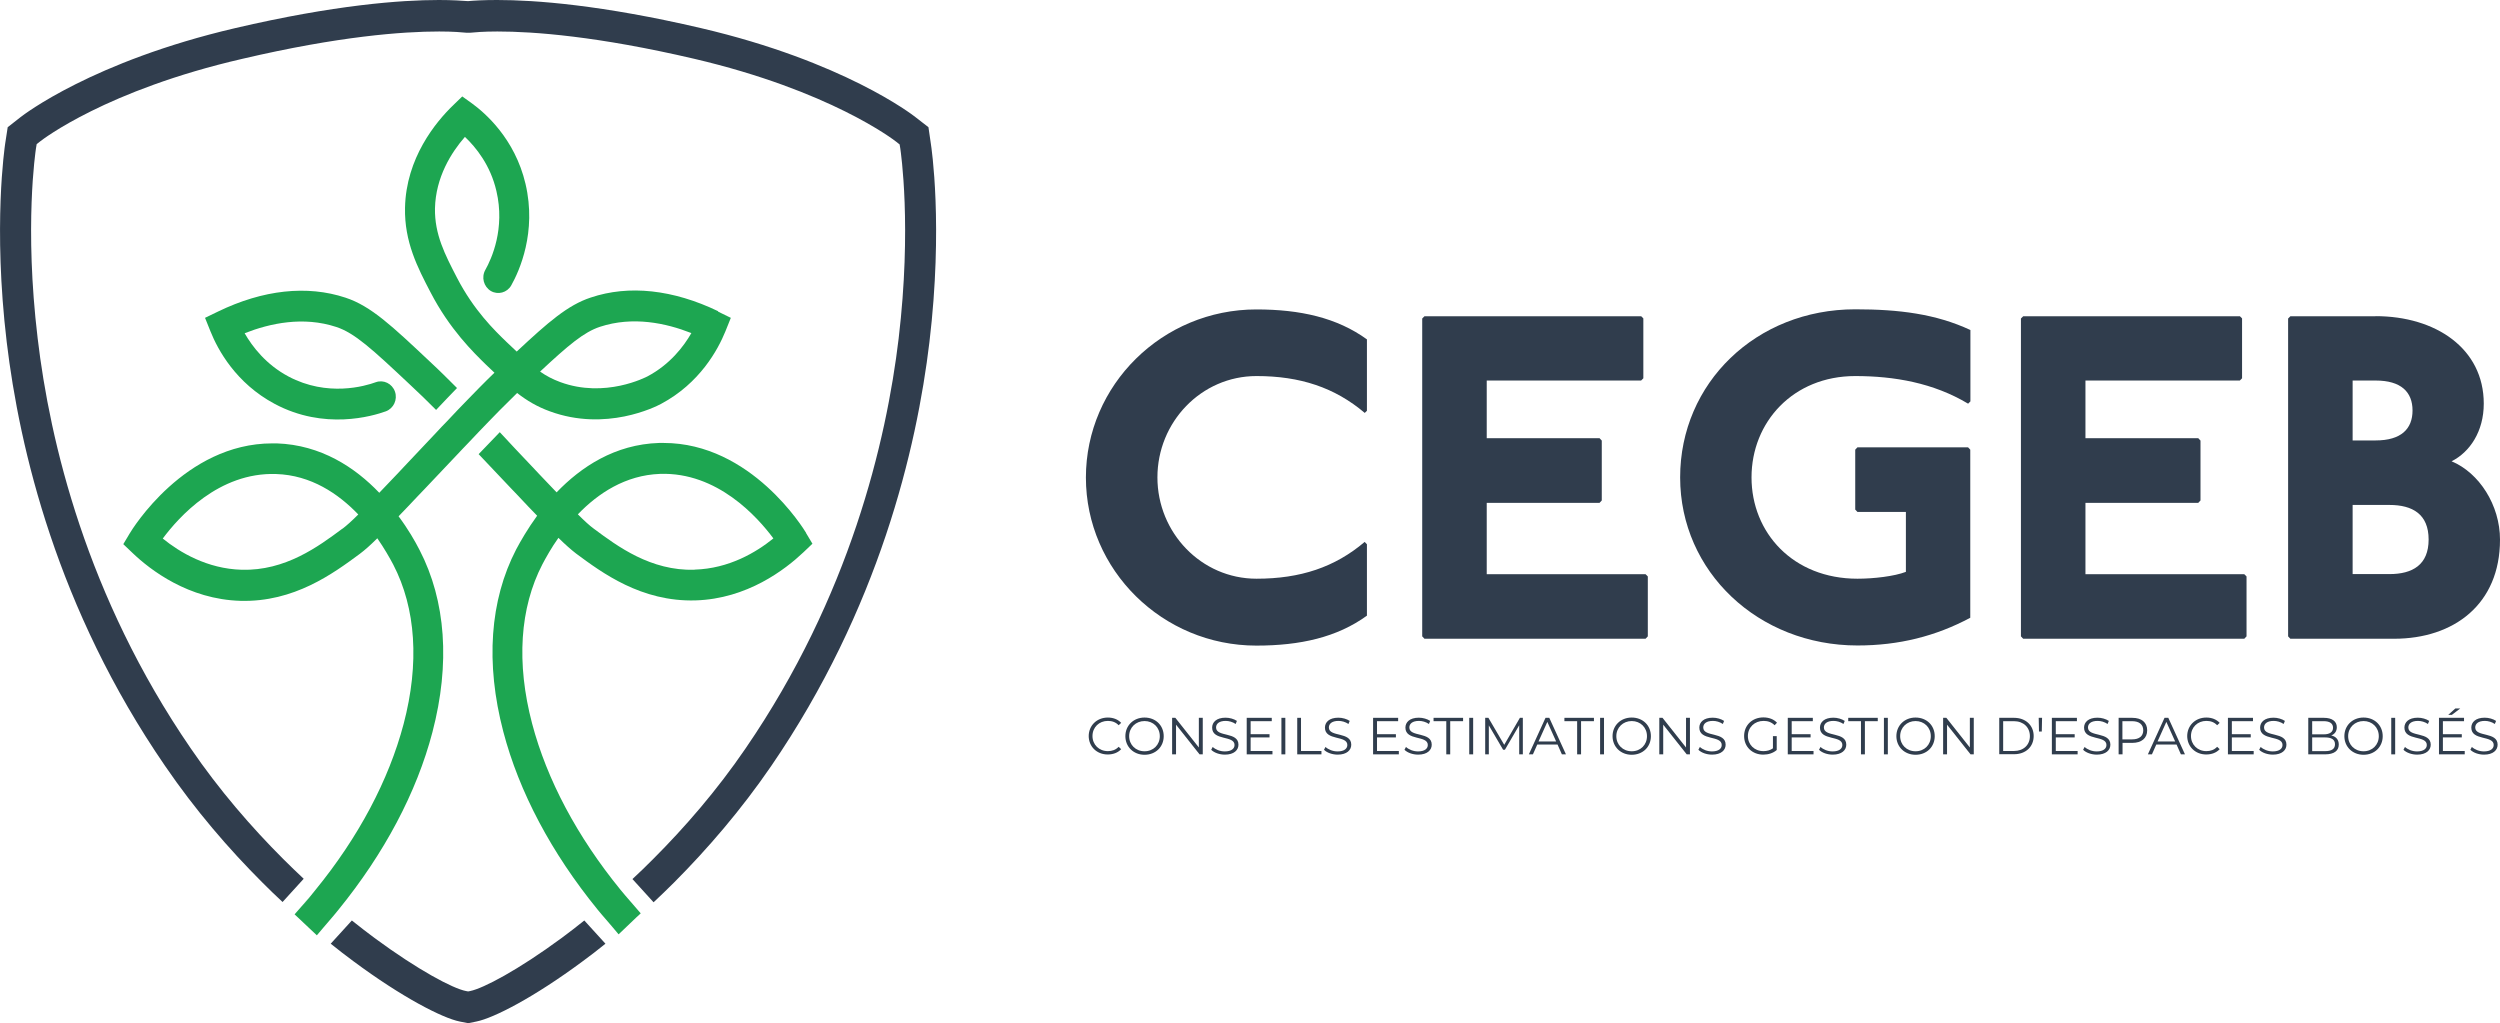 <?xml version="1.0" encoding="UTF-8"?>
<svg id="Calque_2" data-name="Calque 2" xmlns="http://www.w3.org/2000/svg" viewBox="0 0 178.63 73.11">
  <defs>
    <style>
      .cls-1 {
        fill: #303d4d;
      }

      .cls-1, .cls-2 {
        stroke-width: 0px;
      }

      .cls-2 {
        fill: #1da651;
      }
    </style>
  </defs>
  <g id="Calque_1-2" data-name="Calque 1">
    <g>
      <g>
        <path class="cls-1" d="M97.51,29.5c-2.14-1.81-4.61-2.63-7.73-2.63-3.95,0-7.08,3.29-7.08,7.24s3.13,7.24,7.08,7.24c3.13,0,5.6-.82,7.73-2.63l.16.17v5.1c-2.14,1.55-4.77,2.14-7.9,2.14-6.71,0-12.18-5.4-12.18-12.01s5.46-12.01,12.18-12.01c3.13,0,5.76.59,7.9,2.14v5.1l-.16.16Z"/>
        <path class="cls-1" d="M117.26,22.59l.16.16v4.28l-.16.16h-11.03v4.12h8.06l.16.17v4.28l-.16.17h-8.06v5.1h11.35l.16.16v4.28l-.16.17h-15.8l-.16-.17v-22.71l.16-.16h15.47Z"/>
        <path class="cls-1" d="M140.62,28.84c-2.47-1.48-5.27-1.97-8.06-1.97-4.44,0-7.41,3.29-7.41,7.24s2.96,7.24,7.57,7.24c1.15,0,2.63-.17,3.46-.49v-4.28h-3.46l-.16-.17v-4.28l.16-.17h7.9l.16.17v12.01c-2.47,1.32-5.1,1.98-8.06,1.98-7.08,0-12.67-5.27-12.67-12.01s5.43-12.01,12.51-12.01c3.13,0,5.76.33,8.23,1.48v5.1l-.16.16Z"/>
        <path class="cls-1" d="M160.04,22.59l.16.16v4.28l-.16.16h-11.03v4.12h8.06l.16.17v4.28l-.16.17h-8.06v5.1h11.35l.16.16v4.28l-.16.17h-15.8l-.16-.17v-22.71l.16-.16h15.47Z"/>
        <path class="cls-1" d="M169.74,22.59c4.28,0,7.73,2.3,7.73,6.25,0,1.98-.99,3.46-2.3,4.12,1.97.82,3.46,3.13,3.46,5.6,0,4.61-3.29,7.08-7.57,7.08h-7.41l-.16-.17v-22.71l.16-.16h6.09ZM168.1,31.47h1.65c1.81,0,2.63-.82,2.63-2.14s-.82-2.14-2.63-2.14h-1.65v4.28ZM168.1,41.02h2.63c1.65,0,2.8-.66,2.8-2.47s-1.15-2.47-2.8-2.47h-2.63v4.94Z"/>
      </g>
      <g>
        <path class="cls-1" d="M77.79,52.6c0-.76.58-1.33,1.37-1.33.38,0,.72.13.95.38l-.18.17c-.21-.22-.47-.31-.77-.31-.63,0-1.1.46-1.1,1.08s.47,1.08,1.1,1.08c.3,0,.56-.09.77-.31l.18.17c-.23.25-.57.38-.96.38-.78,0-1.36-.56-1.36-1.33Z"/>
        <path class="cls-1" d="M80.41,52.6c0-.76.58-1.33,1.37-1.33s1.37.56,1.37,1.33-.58,1.33-1.37,1.33-1.37-.57-1.37-1.33ZM82.87,52.6c0-.62-.47-1.08-1.09-1.08s-1.1.46-1.1,1.08.47,1.08,1.1,1.08,1.09-.46,1.09-1.08Z"/>
        <path class="cls-1" d="M85.94,51.29v2.61h-.23l-1.68-2.12v2.12h-.28v-2.61h.23l1.68,2.12v-2.12h.27Z"/>
        <path class="cls-1" d="M86.54,53.58l.11-.21c.19.18.52.32.86.32.49,0,.7-.21.7-.46,0-.71-1.6-.28-1.6-1.24,0-.38.3-.71.96-.71.29,0,.6.09.81.23l-.09.22c-.22-.15-.48-.22-.71-.22-.48,0-.69.21-.69.47,0,.71,1.6.28,1.6,1.23,0,.38-.31.71-.97.71-.39,0-.77-.14-.97-.34Z"/>
        <path class="cls-1" d="M90.92,53.66v.24h-1.84v-2.61h1.79v.24h-1.51v.93h1.35v.23h-1.35v.97h1.57Z"/>
        <path class="cls-1" d="M91.56,51.29h.28v2.61h-.28v-2.61Z"/>
        <path class="cls-1" d="M92.68,51.29h.28v2.37h1.46v.24h-1.73v-2.61Z"/>
        <path class="cls-1" d="M94.6,53.58l.11-.21c.19.18.52.32.86.32.49,0,.7-.21.7-.46,0-.71-1.6-.28-1.6-1.24,0-.38.3-.71.96-.71.29,0,.6.09.81.23l-.09.22c-.22-.15-.48-.22-.71-.22-.48,0-.69.21-.69.47,0,.71,1.6.28,1.6,1.23,0,.38-.31.71-.97.71-.39,0-.77-.14-.97-.34Z"/>
        <path class="cls-1" d="M99.95,53.66v.24h-1.84v-2.61h1.79v.24h-1.51v.93h1.35v.23h-1.35v.97h1.57Z"/>
        <path class="cls-1" d="M100.35,53.58l.11-.21c.19.18.52.32.86.32.49,0,.7-.21.7-.46,0-.71-1.6-.28-1.6-1.24,0-.38.3-.71.96-.71.29,0,.6.09.81.23l-.09.22c-.22-.15-.48-.22-.71-.22-.48,0-.69.21-.69.47,0,.71,1.6.28,1.6,1.23,0,.38-.31.71-.97.71-.39,0-.77-.14-.97-.34Z"/>
        <path class="cls-1" d="M103.35,51.53h-.92v-.24h2.11v.24h-.92v2.37h-.28v-2.37Z"/>
        <path class="cls-1" d="M104.98,51.29h.28v2.61h-.28v-2.61Z"/>
        <path class="cls-1" d="M108.81,51.29v2.61h-.26v-2.08l-1.02,1.75h-.13l-1.02-1.74v2.07h-.26v-2.61h.23l1.13,1.93,1.12-1.93h.23Z"/>
        <path class="cls-1" d="M111.29,53.2h-1.45l-.31.7h-.29l1.19-2.61h.27l1.19,2.61h-.29l-.31-.7ZM111.19,52.98l-.63-1.4-.63,1.4h1.25Z"/>
        <path class="cls-1" d="M112.7,51.53h-.92v-.24h2.11v.24h-.92v2.37h-.28v-2.37Z"/>
        <path class="cls-1" d="M114.33,51.29h.28v2.61h-.28v-2.61Z"/>
        <path class="cls-1" d="M115.22,52.6c0-.76.58-1.33,1.37-1.33s1.37.56,1.37,1.33-.58,1.33-1.37,1.33-1.37-.57-1.37-1.33ZM117.68,52.6c0-.62-.47-1.08-1.09-1.08s-1.1.46-1.1,1.08.47,1.08,1.1,1.08,1.09-.46,1.09-1.08Z"/>
        <path class="cls-1" d="M120.75,51.29v2.61h-.23l-1.68-2.12v2.12h-.28v-2.61h.23l1.68,2.12v-2.12h.27Z"/>
        <path class="cls-1" d="M121.35,53.58l.11-.21c.19.18.52.32.86.32.49,0,.7-.21.7-.46,0-.71-1.6-.28-1.6-1.24,0-.38.3-.71.96-.71.29,0,.6.09.81.23l-.09.22c-.22-.15-.48-.22-.71-.22-.48,0-.69.21-.69.47,0,.71,1.6.28,1.6,1.23,0,.38-.31.71-.97.71-.39,0-.77-.14-.97-.34Z"/>
        <path class="cls-1" d="M126.69,52.6h.26v.99c-.25.22-.6.33-.96.33-.79,0-1.37-.56-1.37-1.33s.58-1.33,1.38-1.33c.39,0,.74.13.97.38l-.17.18c-.22-.22-.48-.31-.79-.31-.64,0-1.12.46-1.12,1.08s.47,1.08,1.11,1.08c.25,0,.48-.06.68-.2v-.88Z"/>
        <path class="cls-1" d="M129.58,53.66v.24h-1.84v-2.61h1.79v.24h-1.51v.93h1.35v.23h-1.35v.97h1.57Z"/>
        <path class="cls-1" d="M129.97,53.58l.11-.21c.19.18.52.32.86.32.49,0,.7-.21.7-.46,0-.71-1.6-.28-1.6-1.24,0-.38.3-.71.96-.71.29,0,.6.09.81.23l-.09.22c-.22-.15-.48-.22-.71-.22-.48,0-.69.21-.69.47,0,.71,1.6.28,1.6,1.23,0,.38-.31.71-.97.71-.39,0-.77-.14-.97-.34Z"/>
        <path class="cls-1" d="M132.98,51.53h-.92v-.24h2.11v.24h-.92v2.37h-.28v-2.37Z"/>
        <path class="cls-1" d="M134.61,51.29h.28v2.61h-.28v-2.61Z"/>
        <path class="cls-1" d="M135.5,52.6c0-.76.58-1.33,1.37-1.33s1.37.56,1.37,1.33-.58,1.33-1.37,1.33-1.37-.57-1.37-1.33ZM137.96,52.6c0-.62-.47-1.08-1.09-1.08s-1.1.46-1.1,1.08.47,1.08,1.1,1.08,1.09-.46,1.09-1.08Z"/>
        <path class="cls-1" d="M141.03,51.29v2.61h-.23l-1.68-2.12v2.12h-.28v-2.61h.23l1.68,2.12v-2.12h.27Z"/>
        <path class="cls-1" d="M142.85,51.29h1.06c.83,0,1.4.54,1.4,1.3s-.56,1.3-1.4,1.3h-1.06v-2.61ZM143.9,53.66c.69,0,1.14-.44,1.14-1.06s-.45-1.07-1.14-1.07h-.77v2.13h.77Z"/>
        <path class="cls-1" d="M145.68,51.29h.23l-.02.98h-.2l-.02-.98Z"/>
        <path class="cls-1" d="M148.45,53.66v.24h-1.84v-2.61h1.79v.24h-1.51v.93h1.35v.23h-1.35v.97h1.57Z"/>
        <path class="cls-1" d="M148.84,53.58l.11-.21c.19.18.52.32.86.32.49,0,.7-.21.7-.46,0-.71-1.6-.28-1.6-1.24,0-.38.3-.71.96-.71.29,0,.6.09.81.23l-.09.22c-.22-.15-.48-.22-.71-.22-.48,0-.69.21-.69.47,0,.71,1.6.28,1.6,1.23,0,.38-.31.71-.97.71-.39,0-.77-.14-.97-.34Z"/>
        <path class="cls-1" d="M153.42,52.19c0,.55-.4.89-1.06.89h-.7v.82h-.28v-2.61h.98c.66,0,1.06.33,1.06.89ZM153.14,52.19c0-.42-.28-.66-.8-.66h-.69v1.3h.69c.52,0,.8-.24.8-.65Z"/>
        <path class="cls-1" d="M155.52,53.2h-1.45l-.31.7h-.29l1.19-2.61h.27l1.19,2.61h-.29l-.31-.7ZM155.42,52.98l-.63-1.4-.63,1.4h1.25Z"/>
        <path class="cls-1" d="M156.28,52.6c0-.76.58-1.33,1.37-1.33.38,0,.72.13.95.38l-.18.17c-.21-.22-.47-.31-.77-.31-.63,0-1.1.46-1.1,1.08s.47,1.08,1.1,1.08c.3,0,.56-.09.77-.31l.18.17c-.23.25-.57.38-.96.38-.78,0-1.36-.56-1.36-1.33Z"/>
        <path class="cls-1" d="M161.03,53.66v.24h-1.84v-2.61h1.79v.24h-1.51v.93h1.35v.23h-1.35v.97h1.57Z"/>
        <path class="cls-1" d="M161.42,53.58l.11-.21c.19.18.52.32.86.32.49,0,.7-.21.7-.46,0-.71-1.6-.28-1.6-1.24,0-.38.3-.71.96-.71.29,0,.6.09.81.23l-.09.22c-.22-.15-.48-.22-.71-.22-.48,0-.69.21-.69.47,0,.71,1.6.28,1.6,1.23,0,.38-.31.71-.97.71-.39,0-.77-.14-.97-.34Z"/>
        <path class="cls-1" d="M167.11,53.2c0,.44-.33.7-.98.7h-1.2v-2.61h1.12c.58,0,.92.25.92.67,0,.3-.16.5-.4.59.33.07.54.29.54.65ZM165.21,51.52v.95h.83c.42,0,.66-.16.66-.47s-.24-.47-.66-.47h-.83ZM166.84,53.18c0-.34-.25-.49-.71-.49h-.92v.98h.92c.46,0,.71-.15.71-.49Z"/>
        <path class="cls-1" d="M167.51,52.6c0-.76.58-1.33,1.37-1.33s1.37.56,1.37,1.33-.58,1.33-1.37,1.33-1.37-.57-1.37-1.33ZM169.97,52.6c0-.62-.47-1.08-1.09-1.08s-1.1.46-1.1,1.08.47,1.08,1.1,1.08,1.09-.46,1.09-1.08Z"/>
        <path class="cls-1" d="M170.86,51.29h.28v2.61h-.28v-2.61Z"/>
        <path class="cls-1" d="M171.73,53.58l.11-.21c.19.18.52.32.86.32.49,0,.7-.21.7-.46,0-.71-1.6-.28-1.6-1.24,0-.38.3-.71.96-.71.29,0,.6.09.81.23l-.09.22c-.22-.15-.48-.22-.71-.22-.48,0-.69.21-.69.47,0,.71,1.6.28,1.6,1.23,0,.38-.31.71-.97.71-.39,0-.77-.14-.97-.34Z"/>
        <path class="cls-1" d="M176.11,53.66v.24h-1.84v-2.61h1.79v.24h-1.51v.93h1.35v.23h-1.35v.97h1.57ZM175.19,51.08h-.26l.51-.46h.35l-.6.46Z"/>
        <path class="cls-1" d="M176.51,53.58l.11-.21c.19.18.52.32.86.32.49,0,.7-.21.7-.46,0-.71-1.6-.28-1.6-1.24,0-.38.3-.71.96-.71.29,0,.6.09.81.23l-.09.22c-.22-.15-.48-.22-.71-.22-.48,0-.69.21-.69.47,0,.71,1.6.28,1.6,1.23,0,.38-.31.71-.97.71-.39,0-.77-.14-.97-.34Z"/>
      </g>
      <g>
        <path class="cls-2" d="M32.66,27.72c-.45.46-.94.98-1.5,1.57-.65-.65-1.23-1.22-1.87-1.81-2.7-2.54-3.95-3.69-5.27-4.12-2.34-.77-4.71-.27-6.54.45.55.96,1.53,2.24,3.13,3.09,2.78,1.48,5.48.69,6.24.41.56-.2,1.17.1,1.37.67.2.57-.09,1.2-.65,1.41-.97.35-4.4,1.36-7.94-.53-2.78-1.48-4.07-3.88-4.59-5.18l-.39-.97.93-.45c3.22-1.56,6.37-1.9,9.11-.99,1.82.6,3.32,2.02,6.05,4.59.67.62,1.26,1.21,1.93,1.88Z"/>
        <path class="cls-1" d="M43.26,67.43c-.55.45-1.09.86-1.62,1.25-3.49,2.59-6.36,4.06-7.6,4.31l-.59.12-.6-.12c-1.24-.25-4.11-1.72-7.6-4.31-.52-.39-1.07-.8-1.62-1.25l1.51-1.66c.56.45,1.1.86,1.62,1.25,3.12,2.3,5.6,3.61,6.53,3.79l.16.03.15-.03c.93-.19,3.41-1.49,6.53-3.79.52-.39,1.07-.8,1.62-1.25l1.51,1.66Z"/>
        <path class="cls-1" d="M66.41,24.44c-.91,7.62-3.61,19.06-11.31,30.3-2.16,3.15-4.56,5.93-6.93,8.31-.49.49-.98.96-1.47,1.42l-1.51-1.66c.49-.45.98-.93,1.47-1.42,2.27-2.27,4.56-4.91,6.61-7.91,7.45-10.86,10.06-21.93,10.94-29.29.95-8.01.15-13.35.12-13.57l-.05-.3-.24-.19c-.19-.15-4.75-3.66-14.44-5.93-6.89-1.61-11.45-1.95-14.06-1.95-1.01,0-1.66.06-1.96.09h-.12s-.12,0-.12,0c-.3-.03-.96-.09-1.96-.09-2.61,0-7.17.34-14.05,1.95C7.61,6.44,3.05,9.96,2.86,10.11l-.24.19-.05.3c-.03.22-.84,5.56.12,13.57.87,7.37,3.48,18.43,10.93,29.29,2.05,3,4.34,5.64,6.61,7.91.49.49.98.96,1.47,1.42l-1.51,1.66c-.49-.45-.98-.93-1.47-1.42-2.38-2.38-4.77-5.15-6.93-8.31C4.08,43.5,1.39,32.06.48,24.44c-.99-8.31-.14-13.94-.11-14.18l.18-1.17.93-.73c.21-.16,5.14-3.97,15.32-6.35C23.9.35,28.64,0,31.36,0c.96,0,1.65.05,2.08.08.43-.04,1.12-.08,2.08-.08,2.73,0,7.46.35,14.57,2.01,10.18,2.38,15.11,6.19,15.31,6.35l.94.73.17,1.17c.04.24.89,5.87-.1,14.18Z"/>
        <path class="cls-2" d="M51.32,22.24c-3.22-1.55-6.38-1.9-9.11-.98-1.64.54-3.03,1.75-5.29,3.86-.22-.21-.45-.43-.71-.67-.88-.85-2.35-2.27-3.56-4.61-.86-1.66-1.6-3.09-1.57-4.95.05-2.23,1.17-4,2.14-5.11.78.74,1.82,2.01,2.25,3.87.63,2.68-.34,4.83-.79,5.63-.3.53-.12,1.2.39,1.51.51.3,1.17.12,1.46-.4.58-1.03,1.83-3.8,1.02-7.25-.76-3.25-2.92-5.09-3.81-5.74l-.71-.51-.63.61c-1.26,1.21-3.39,3.79-3.46,7.35-.05,2.43.9,4.27,1.82,6.03,1.37,2.65,3.07,4.3,3.98,5.19.21.19.4.38.59.56-.36.35-.73.71-1.11,1.1-.25.25-.5.51-.78.8-.45.46-.94.97-1.5,1.57-.25.25-.5.52-.77.81-.67.71-1.44,1.53-2.35,2.49l-.46.49c-.46.49-.88.93-1.26,1.32-1.73-1.81-4.16-3.42-7.32-3.53-.11,0-.21,0-.32,0-6.27,0-10.03,6.16-10.19,6.43l-.46.77.64.61c1.29,1.24,4.02,3.33,7.72,3.44,3.85.11,6.66-1.97,8.53-3.35.36-.27.75-.61,1.26-1.12.5.72.88,1.39,1.14,1.88,1.62,3.12,1.88,7.06.74,11.39-1.06,4.01-3.22,8.09-6.31,11.87-.13.16-.25.31-.38.47h0s-.04.05-.06.08c-.17.21-.36.41-.54.61l-.5.57,1.59,1.5.5-.59.71-.83c.11-.13.21-.26.32-.39,3.28-4.03,5.6-8.39,6.73-12.71,1.28-4.89.96-9.38-.92-13.01-.32-.63-.82-1.5-1.5-2.41.41-.42.87-.91,1.39-1.46l.47-.49c.89-.95,1.65-1.75,2.32-2.45.27-.28.52-.56.77-.81.56-.6,1.06-1.11,1.5-1.57.27-.28.53-.55.78-.8.43-.43.84-.83,1.24-1.23.71.55,1.43.98,2.34,1.31,4,1.47,7.55-.32,7.94-.53,2.78-1.48,4.07-3.88,4.6-5.18l.39-.97-.92-.45ZM24.47,37.77c-1.72,1.28-4.08,3.03-7.21,2.94-2.45-.07-4.41-1.24-5.63-2.23,1.13-1.52,4-4.75,8.1-4.61,2.49.08,4.44,1.4,5.87,2.89-.47.47-.84.8-1.13,1.02ZM46.27,26.89c-.12.06-3.04,1.59-6.24.41-.54-.2-1-.44-1.44-.75,2.04-1.9,3.13-2.82,4.28-3.2,2.34-.77,4.71-.27,6.53.45-.55.96-1.53,2.24-3.13,3.09Z"/>
        <path class="cls-2" d="M22.17,64.04s-.04.05-.06.08c-.17.21-.36.41-.54.61l.6-.69Z"/>
        <path class="cls-2" d="M57.6,38.08c-.16-.27-3.93-6.43-10.19-6.43-.1,0-.21,0-.32,0-3.16.1-5.58,1.72-7.32,3.53-.38-.39-.8-.84-1.26-1.32l-.46-.49c-.91-.96-1.68-1.77-2.34-2.49-.45.46-.94.97-1.51,1.57.67.7,1.42,1.51,2.32,2.45l.47.49c.52.56.98,1.04,1.39,1.46-.67.92-1.17,1.79-1.5,2.41-1.88,3.63-2.2,8.12-.92,13.01,1.13,4.32,3.45,8.68,6.73,12.71.1.12.2.25.3.36l.74.86.47.56,1.31-1.25.07-.06.2-.19-1.09-1.26h0c-.12-.14-.24-.29-.36-.43-3.08-3.78-5.25-7.85-6.31-11.87-1.14-4.33-.88-8.27.74-11.39.26-.49.63-1.16,1.14-1.88.51.5.91.85,1.26,1.12,1.86,1.38,4.67,3.46,8.53,3.35,3.7-.11,6.42-2.21,7.72-3.44l.64-.61-.46-.77ZM49.63,40.71c-3.13.09-5.49-1.66-7.21-2.94-.29-.21-.66-.55-1.13-1.02,1.43-1.49,3.39-2.8,5.87-2.89,4.1-.14,6.97,3.09,8.1,4.61-1.22.99-3.17,2.16-5.63,2.23Z"/>
      </g>
    </g>
  </g>
</svg>